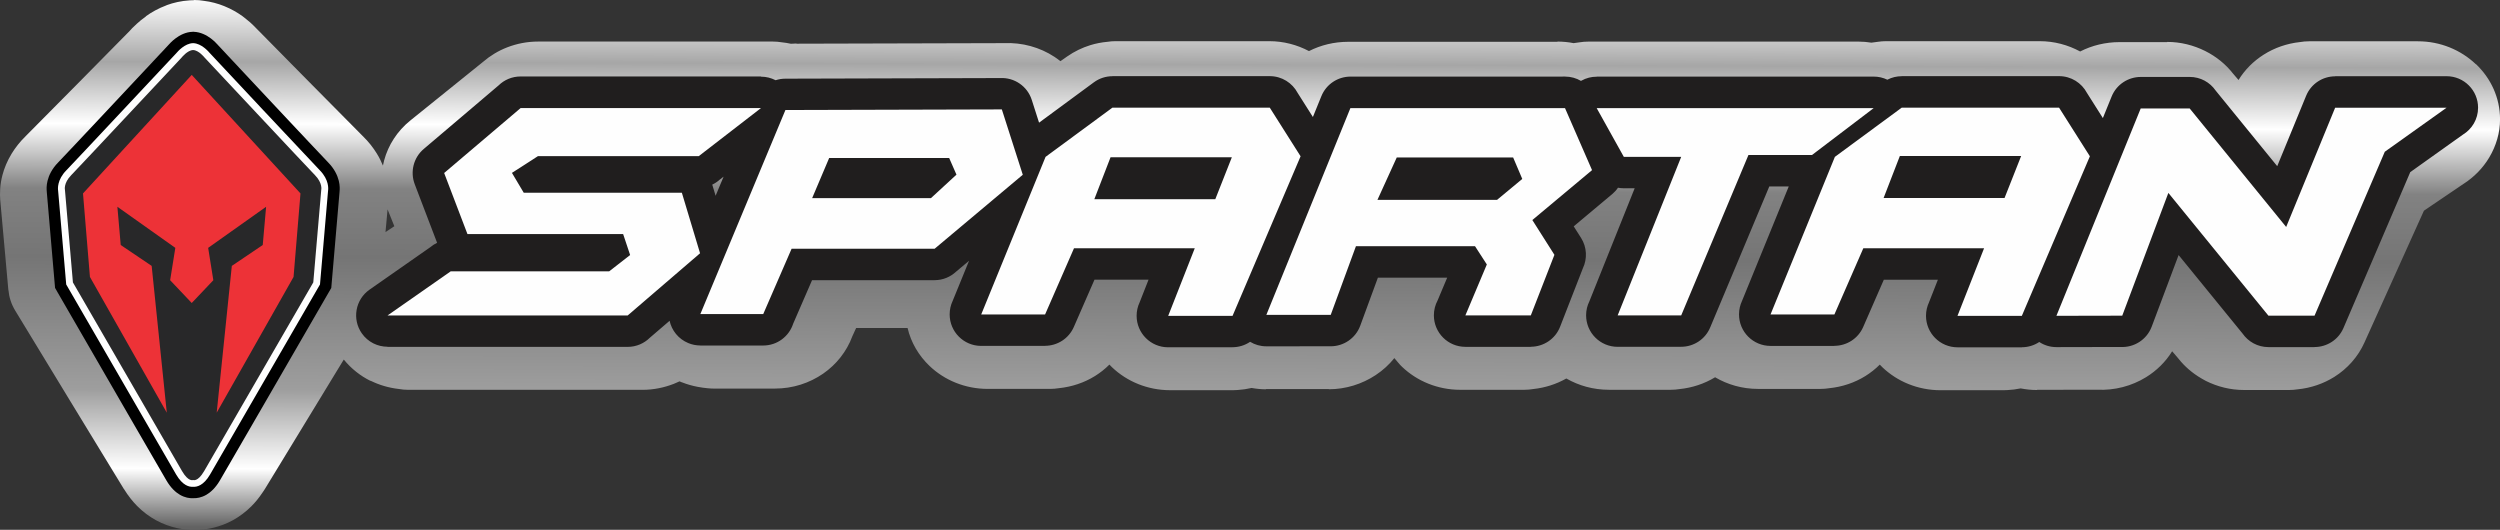 <?xml version="1.0" encoding="UTF-8"?>
<!DOCTYPE svg PUBLIC "-//W3C//DTD SVG 1.1//EN" "http://www.w3.org/Graphics/SVG/1.1/DTD/svg11.dtd">
<!-- Creator: CorelDRAW 2021 (64-Bit) -->
<svg xmlns="http://www.w3.org/2000/svg" xml:space="preserve" width="33.473mm" height="7.094mm" version="1.1" style="shape-rendering:geometricPrecision; text-rendering:geometricPrecision; image-rendering:optimizeQuality; fill-rule:evenodd; clip-rule:evenodd"
viewBox="0 0 1107.54 234.72"
 xmlns:xlink="http://www.w3.org/1999/xlink"
 xmlns:xodm="http://www.corel.com/coreldraw/odm/2003">
 <rect x="0" y="0" width="1107.54" height="234.72" fill="#333333" stroke="none"/>
 <defs>
  <style type="text/css">
   <![CDATA[
    .fil2 {fill:#FEFEFE}
    .fil6 {fill:#ED3237}
    .fil5 {fill:#282829}
    .fil4 {fill:#FEFEFE;fill-rule:nonzero}
    .fil1 {fill:#201E1E;fill-rule:nonzero}
    .fil3 {fill:black;fill-rule:nonzero}
    .fil0 {fill:url(#id0);fill-rule:nonzero}
   ]]>
  </style>
  <linearGradient id="id0" gradientUnits="userSpaceOnUse" x1="559.71" y1="234.74" x2="560.35" y2="0.08">
   <stop offset="0" style="stop-opacity:1; stop-color:#626262"/>
   <stop offset="0.11" style="stop-opacity:1; stop-color:white"/>
   <stop offset="0.259" style="stop-opacity:1; stop-color:#9E9E9E"/>
   <stop offset="0.51" style="stop-opacity:1; stop-color:#757575"/>
   <stop offset="0.639" style="stop-opacity:1; stop-color:#828282"/>
   <stop offset="0.761" style="stop-opacity:1; stop-color:white"/>
   <stop offset="0.878" style="stop-opacity:1; stop-color:#A6A6A6"/>
   <stop offset="1" style="stop-opacity:1; stop-color:white"/>
  </linearGradient>
 </defs>
 <g id="Capa_x0020_1">
  <g id="_2644151951136">
   <path class="fil0" d="M86.1 234.72c-2.36,0.03 -4.97,-0.17 -7.69,-0.77 -3,-0.66 -6.18,-1.76 -9.4,-3.53 -2.79,-1.53 -5.62,-3.59 -8.3,-6.3 -1.97,-2 -3.92,-4.43 -5.75,-7.41l-0.06 -0.1 -0.03 0.02c-16.09,-26.32 -32.1,-52.68 -48.13,-79.03 -1.74,-2.86 -2.72,-5.95 -2.99,-9.04l-0.04 0 -3.63 -40.22c-0.09,-1.31 -0.13,-2.95 0.01,-4.83 0.13,-1.81 0.43,-3.85 1.01,-6.01 0.76,-2.88 2.03,-6.11 4.09,-9.48 1.57,-2.55 3.61,-5.19 6.26,-7.78 1.45,-1.41 12.58,-12.66 23.7,-23.93l22.3 -22.61c0.73,-0.86 1.52,-1.66 2.37,-2.41l0.85 -0.81c0.93,-0.87 2.23,-1.95 4.01,-3.23l0.04 -0.03 -0.04 -0.05c2.41,-1.73 5.44,-3.47 9.13,-4.84l-0.01 -0.03c3.04,-1.12 6.45,-1.91 10.23,-2.14 0.65,-0.06 1.3,-0.08 1.94,-0.08l0 -0.07 0.19 0c1.4,0 2.77,0.12 4.1,0.35 3.31,0.4 6.34,1.24 9.06,2.34 3.2,1.29 5.91,2.89 8.13,4.48 0.62,0.44 1.2,0.91 1.76,1.4 0.69,0.54 1.25,1.01 1.69,1.4 0.88,0.78 1.69,1.6 2.34,2.27l23.75 24.07c11.14,11.28 22.26,22.54 23.61,23.85l0.09 0.09c2.64,2.56 4.69,5.2 6.26,7.78 1.12,1.82 2,3.61 2.7,5.32 0.16,-0.79 0.34,-1.58 0.55,-2.37 1.82,-6.69 5.75,-12.92 11.67,-17.68l32.17 -25.94c3.16,-2.71 6.78,-4.9 10.7,-6.41 4.26,-1.64 8.88,-2.55 13.65,-2.55l103.94 0c1.37,0 2.7,0.11 4,0.33 1.39,0.14 2.75,0.36 4.08,0.65 0.89,-0.08 1.72,-0.12 2.46,-0.12l0 0.09 91.87 -0.25c8.13,-0.37 16.01,1.86 22.43,6.09 0.9,0.59 1.77,1.23 2.62,1.9l3.02 -2.11c3.19,-2.22 6.64,-3.88 10.21,-4.98 2.44,-0.76 4.99,-1.25 7.6,-1.49 1.19,-0.19 2.41,-0.28 3.66,-0.28l68.02 0c6.33,0 12.33,1.6 17.6,4.39 5.22,-2.66 11.17,-4.1 17.3,-4.11l92.77 -0.01 0 -0.09c2.44,0 4.85,0.24 7.18,0.69 0.84,-0.15 1.68,-0.26 2.52,-0.35 1.29,-0.22 2.63,-0.33 3.99,-0.33l119.77 0c1.81,0 3.7,0.16 5.64,0.47 0.91,-0.16 1.84,-0.28 2.77,-0.37 1.21,-0.19 2.47,-0.29 3.74,-0.29l68.02 0c6.47,0 12.59,1.67 17.94,4.57 5.24,-2.69 11.22,-4.14 17.38,-4.15l21.17 -0.01 0 -0.08c5.95,0 11.68,1.45 16.82,4.01 4.93,2.46 9.19,5.93 12.42,10.09l2.37 2.76c2.82,-4.58 6.65,-8.36 11.1,-11.19 4.78,-3.05 10.32,-4.98 16.11,-5.6 1.32,-0.23 2.69,-0.35 4.09,-0.35l48.17 0c9.98,0 19.05,3.87 25.64,10.12l0.04 0.04 0.05 -0.04c6.58,6.25 10.66,14.9 10.66,24.43 0,6.01 -1.73,11.79 -4.77,16.9 -2.81,4.72 -6.74,8.74 -11.43,11.73l-17.52 11.87 -26.34 58.37c-2.89,6.45 -7.62,11.64 -13.35,15.25 -4.81,3.02 -10.4,4.93 -16.23,5.51 -1.24,0.2 -2.52,0.3 -3.82,0.3l-19.94 0c-6.02,0 -11.77,-1.45 -16.9,-4.01 -0.69,-0.35 -1.36,-0.72 -2,-1.12 -4.04,-2.35 -7.55,-5.39 -10.32,-8.95l-2.64 -3.08c-2.9,4.71 -6.89,8.6 -11.55,11.48 -6.37,3.94 -13.99,5.95 -21.75,5.55l-26.52 0.05 0 0.09c-2.46,0 -4.9,-0.25 -7.29,-0.72 -1.9,0.39 -3.82,0.64 -5.78,0.74 -0.62,0.05 -1.25,0.07 -1.88,0.07l-27.82 0c-10.04,0 -19.15,-3.87 -25.73,-10.12l-1.2 -1.23c-1.94,1.94 -4.08,3.63 -6.39,5.07 -4.73,2.94 -10.21,4.79 -15.96,5.38 -1.28,0.21 -2.6,0.32 -3.94,0.32l-27.62 0c-6.97,0 -13.5,-1.89 -19.05,-5.16 -4.74,2.87 -10.16,4.68 -15.81,5.24 -1.23,0.2 -2.49,0.3 -3.78,0.3l-27.47 0c-6.9,0 -13.35,-1.83 -18.85,-5 -4.41,2.5 -9.4,4.11 -14.61,4.67 -1.32,0.22 -2.68,0.34 -4.07,0.34l-28.3 0c-10.04,0 -19.14,-3.87 -25.73,-10.12 -0.65,-0.61 -1.24,-1.25 -1.79,-1.92 -0.59,-0.65 -1.15,-1.31 -1.69,-2 -2.33,2.91 -5.11,5.43 -8.22,7.49 -6.12,4.06 -13.39,6.31 -20.79,6.31l0 -0.09 -27.83 0.02 0 0.09c-2.1,0 -4.24,-0.21 -6.39,-0.59 -2.07,0.47 -4.14,0.77 -6.19,0.9 -0.68,0.06 -1.37,0.09 -2.06,0.09l-27.82 0c-10.04,0 -19.14,-3.87 -25.73,-10.12l-1.2 -1.23c-1.94,1.94 -4.08,3.63 -6.39,5.07 -4.73,2.94 -10.21,4.79 -15.96,5.38 -1.28,0.21 -2.6,0.32 -3.94,0.32l-27.62 0c-10.04,0 -19.15,-3.87 -25.73,-10.12 -4.79,-4.55 -8.25,-10.36 -9.78,-16.86l-22.79 0 -1.7 3.72c-2.49,6.71 -7.05,12.45 -12.92,16.51 -6.01,4.15 -13.39,6.61 -21.34,6.61l-27.19 0c-0.87,0 -1.72,-0.05 -2.56,-0.14 -1.4,-0.12 -2.91,-0.33 -4.54,-0.64 -2.34,-0.44 -4.61,-1.09 -6.74,-1.93l-0.07 -0.03 -0.01 0.03 -1.17 -0.49c-0.82,0.39 -1.65,0.75 -2.5,1.09 -4.38,1.71 -9.06,2.66 -13.81,2.66l-103.83 0c-1.47,0 -2.91,-0.13 -4.29,-0.38 -4.32,-0.49 -8.55,-1.72 -12.45,-3.65l-0.04 0.07c-4.44,-2.2 -8.5,-5.37 -11.82,-9.45 -11.65,19.13 -23.28,38.27 -34.97,57.38l-0.95 1.43c-1.57,2.37 -3.22,4.38 -4.88,6.06 -2.69,2.71 -5.52,4.76 -8.3,6.3 -2.83,1.56 -5.71,2.61 -8.48,3.3 -3.11,0.77 -6.02,1.03 -8.58,1.01zm-5.58 -62.09l5.56 9.13 37.45 -61.5 2.88 -31.69c-4.13,-4.12 -13.37,-13.47 -22.48,-22.69l-17.84 -18.09 -17.84 18.09c-9.16,9.28 -18.44,18.66 -22.48,22.7l2.88 31.68 31.89 52.37zm91.18 -79.9l-0.92 10.09 3.92 -2.6 -3.01 -7.49zm127.77 -2.18c-3.03,-9.67 1.44,-20.24 10.96,-25.12l0.89 -0.66c1.55,-1.26 3.26,-2.32 5.08,-3.14l-74.67 0 -25.56 20.62 7.39 18.38 -0.07 0.02c4.04,10.04 -0.38,21.47 -10.42,26.61l-3.24 2.17 71.5 0 6.72 -5.48 0.02 0.02c2.74,-2.23 6.08,-3.87 9.85,-4.66 9.61,-2.01 19.14,2.09 24.09,9.57l15.31 0 5.43 -11.88c2.96,-8.68 11.54,-14.95 21.66,-14.95l49.67 0 3.64 -2.9 0.04 0.05c6.22,-4.94 15.04,-6.53 23.08,-3.43 11.59,4.48 17.16,17.03 12.45,28.04l-2.25 5.23 8.16 0 5.81 -12.63c3.08,-8.47 11.55,-14.55 21.52,-14.55l23.38 0 0 0.04c2.75,0 5.55,0.48 8.27,1.49 11.09,4.11 16.85,15.59 13.51,26.24l12.08 0c5.95,-2.78 13.07,-3.04 19.4,-0.32l19.12 -0.01 4.99 -12.89c2.82,-8.89 11.51,-15.37 21.79,-15.37l29.96 0 0 0.08c2.94,-0 5.93,0.54 8.8,1.69 10.99,4.4 16.42,16.07 12.72,26.64l8.42 0 6.25 -15.24 -0.7 -1.05c-6.02,-9.01 -4.23,-21.09 4.62,-28.12l15.85 -12.6c4.78,-5.8 12.55,-9.07 20.67,-8.11l4.43 0 0 0.06c2.81,-0 5.67,0.5 8.45,1.55 11.64,4.43 17.29,16.98 12.63,28.04l-14.96 35.46 7.92 0 22.64 -51.28c3.07,-8.48 11.55,-14.58 21.53,-14.58l8.41 0c2.85,0.02 5.74,0.53 8.54,1.6 11.64,4.48 17.25,17.07 12.54,28.12l-15.37 35.75 8.07 0 5.81 -12.63c3.08,-8.47 11.55,-14.55 21.52,-14.55l23.38 0 0 0.04c2.75,0 5.55,0.48 8.27,1.49 11.09,4.11 16.85,15.59 13.51,26.24l12.11 0c6.12,-2.82 13.45,-2.96 19.84,-0.01l19.66 -0.04 9.43 -23.82c1.38,-3.45 3.7,-6.62 6.94,-9.12 9.72,-7.51 24.02,-6.11 31.92,3.12l25.55 29.77 9.64 0 26.48 -58.67c1.59,-3.54 4.19,-6.72 7.74,-9.12l0.32 -0.22 -13.54 0 -9.95 23c-1.37,3.42 -3.68,6.56 -6.89,9.04 -9.72,7.51 -24.02,6.11 -31.92,-3.12l-24.62 -28.71 -10.62 0.01 -1.48 3.46 -0.04 -0.02c-1.72,4.05 -4.75,7.64 -8.94,10.15 -10.6,6.34 -24.62,3.32 -31.3,-6.75l-4.72 -7.08 -61.17 0c-4.89,1.77 -10.42,1.94 -15.63,0.19l-116.12 0c-5.58,2.22 -12.02,2.31 -17.84,-0.1l-84.46 0.01 -1.35 3.16 -0.04 -0.02c-1.72,4.05 -4.75,7.64 -8.94,10.15 -10.6,6.34 -24.62,3.32 -31.3,-6.76l-4.43 -6.64 -60.05 0 -21.29 14.88c-1.92,1.33 -4.1,2.4 -6.49,3.13 -11.93,3.63 -24.72,-2.6 -28.54,-13.94l-1.13 -3.35 -85.67 0.23c-4.39,1.05 -9.13,0.85 -13.59,-0.77l-4.66 0c10.88,4.9 15.91,17.1 11.24,27.77l-3.19 7.28c-2.44,6.05 -7.7,10.99 -14.74,12.97 -12.03,3.4 -24.69,-3.1 -28.28,-14.53l-1.44 -4.58zm53.41 -28.14l0 0.08 0.59 -0.09 -0.59 0zm549.57 67.19l0.13 0 -0.13 -0.03 0 0.03zm-341.59 -0.32l0.19 0 -0.19 -0.04 0 0.04zm-347.83 -2l0.03 -0.01 -0.03 0.01z"/>
   <g>
    <path class="fil1" d="M318.94 79.51c-1.01,0.92 -2.15,1.69 -3.4,2.28l1.49 4.94 3.53 -8.46 -1.61 1.24zm18.21 -45.55c2.23,0 4.45,0.54 6.46,1.58 1.37,-0.45 2.83,-0.69 4.35,-0.69l95.22 -0.27c6.13,-0.29 11.93,3.53 13.9,9.65l3.24 10.11 24.29 -17.88c2.48,-1.82 5.37,-2.7 8.23,-2.7l0 -0.03 69.69 0c5.35,0 10.01,3.02 12.35,7.44l6.75 10.66 3.74 -9.19c2.19,-5.42 7.41,-8.71 12.92,-8.71l95.04 -0.01c2.58,0 5,0.7 7.07,1.92l0.19 -0.11c2.15,-1.19 4.47,-1.76 6.76,-1.75l0 -0.05 122.72 0c2.17,0 4.22,0.49 6.05,1.38 2.02,-1.05 4.21,-1.55 6.39,-1.55l0 -0.03 69.69 0c5.35,0 10.01,3.02 12.35,7.44l7.05 11.13 3.86 -9.5c2.19,-5.42 7.41,-8.71 12.92,-8.71l21.69 -0.01c4.76,0 8.97,2.39 11.49,6.04l27.28 33.5 12.8 -31.18c2.21,-5.37 7.4,-8.63 12.87,-8.63l0 -0.05 49.35 0c7.71,0 13.96,6.25 13.96,13.96 0,5.07 -2.7,9.5 -6.75,11.95l-23.3 16.6 -29.57 69c-2.25,5.3 -7.4,8.47 -12.81,8.48l0 0.03 -20.43 0c-4.76,0 -8.97,-2.39 -11.49,-6.03l-28.32 -34.75 -11.92 31.72c-2.2,5.83 -7.89,9.33 -13.81,9l-28.39 0.06c-2.81,0 -5.43,-0.83 -7.61,-2.27 -2.27,1.51 -4.96,2.33 -7.71,2.33l0 0.03 -28.51 0c-7.71,0 -13.96,-6.25 -13.96,-13.96 0,-2.12 0.48,-4.14 1.32,-5.94l3.95 -10.05 -23.95 0 -9.14 20.93c-2.28,5.23 -7.4,8.35 -12.76,8.36l0 0.04 -28.3 0c-7.71,0 -13.96,-6.25 -13.96,-13.96 0,-2.12 0.47,-4.13 1.32,-5.94l20.72 -50.75 -8.62 0 -26.18 62.44c-2.22,5.36 -7.41,8.59 -12.87,8.59l0 0.02 -28.15 0c-7.71,0 -13.96,-6.25 -13.96,-13.96 0,-2.21 0.51,-4.29 1.43,-6.15l20.09 -50.13 -4.83 0c-0.88,0 -1.74,-0.08 -2.57,-0.24 -0.71,1.05 -1.57,2 -2.56,2.83l-17.05 14.28 3.24 5.1c2.66,4.19 2.8,9.26 0.83,13.44l-10.09 25.9c-2.13,5.52 -7.4,8.89 -12.98,8.9l0 0.04 -28.99 0c-7.71,0 -13.96,-6.25 -13.96,-13.96 0,-2.37 0.59,-4.6 1.63,-6.55l4.27 -10.14 -30.7 0 -7.81 21.26c-2.07,5.64 -7.41,9.14 -13.09,9.14l-28.52 0.02c-2.63,0 -5.09,-0.73 -7.19,-2 -2.29,1.55 -5.02,2.4 -7.81,2.4l0 0.03 -28.51 0c-7.71,0 -13.96,-6.25 -13.96,-13.96 0,-2.12 0.48,-4.14 1.33,-5.94l3.95 -10.05 -23.95 0 -9.14 20.93c-2.28,5.23 -7.39,8.35 -12.76,8.36l0 0.04 -28.3 0c-7.71,0 -13.96,-6.25 -13.96,-13.96 0,-2.12 0.47,-4.13 1.32,-5.94l7.28 -17.82 -5.72 4.8c-2.5,2.35 -5.87,3.8 -9.57,3.8l-54.27 0 -8.37 19.29c-1.81,5.61 -7.07,9.66 -13.28,9.66l-27.86 0 0 -0.02c-1.78,0 -3.59,-0.34 -5.34,-1.07 -4.36,-1.81 -7.32,-5.59 -8.26,-9.87l-8.75 7.51c-2.52,2.5 -6,4.05 -9.83,4.05l-106.39 0 0 -0.06c-4.38,-0.01 -8.69,-2.07 -11.39,-5.94 -4.4,-6.29 -2.86,-14.96 3.43,-19.36l26.94 -18.82c0.91,-0.76 1.91,-1.42 2.99,-1.93l-9.93 -26c-2.03,-5.37 -0.6,-11.67 4.04,-15.59l33.15 -28.16c2.51,-2.44 5.94,-3.94 9.72,-3.94l106.49 0 0 0.05zm-123.67 46.77l-0.17 0.14 3.38 8.86 1.7 0 -3.61 -6.07c-0.56,-0.95 -1,-1.94 -1.31,-2.94zm75.85 18.6c0.13,0.4 0.25,0.82 0.34,1.23l2.81 8.46 1.7 -1.46 -2.47 -8.23 -2.38 0zm668.42 -37.34l-4.83 11.88c5.9,-3.94 13.94,-2.81 18.51,2.8l40.1 49.2 4.7 0 6.81 -15.89c-0.44,0.48 -0.92,0.93 -1.44,1.35 -5.96,4.85 -14.73,3.94 -19.57,-2.02l-38.53 -47.33 -5.74 0zm-47.57 8.51l-0.81 -1.28c-0.01,1.96 -0.43,3.82 -1.17,5.5l-2.31 5.86 4.3 -10.08zm-17.31 40.6l6.46 -15.16c-2.23,3.06 -5.61,5.05 -9.28,5.58 2.06,2.71 3.1,6.12 2.82,9.58zm-77.55 -10.68c2.09,-2.23 4.91,-3.77 8.07,-4.24 -1.8,-2.35 -2.87,-5.29 -2.87,-8.47l0 -0.04 -5.21 12.76zm-52.91 -38.57l-5.96 0c1.67,2.55 2.48,5.62 2.24,8.73l2.71 -6.47c0.27,-0.79 0.62,-1.55 1.02,-2.26zm-78.17 -0.01l-2.39 0c0.72,1.04 1.3,2.19 1.72,3.41l3.18 7.47 1.64 -1.37 -4.15 -9.51zm-18.24 40.96l-0.22 -0.55 -0.13 0.02 0.34 0.53zm7.13 11.64l-1.42 -2.24c0.45,1.17 0.74,2.42 0.86,3.68l0.56 -1.45zm-79.87 -17.14c1.45,-0.92 3.07,-1.58 4.81,-1.92 -0.96,-1.69 -1.57,-3.61 -1.74,-5.65l-3.08 7.57zm-32.74 -26.8l-0.82 -1.29 0.01 0.46c0,1.54 -0.25,3.01 -0.71,4.39l1.52 -3.56zm-17.31 40.6l5.95 -13.94c-2.14,2.59 -5.15,4.3 -8.4,4.85 1.82,2.62 2.72,5.83 2.46,9.09zm-77.55 -10.68c2.01,-2.14 4.7,-3.65 7.71,-4.18 -1.58,-2.26 -2.51,-5.02 -2.51,-7.98l0.01 -0.62 -5.22 12.79zm-119.67 -10.72l-4.05 9.71c1.99,-1.61 4.38,-2.64 6.91,-2.98 -1.5,-1.91 -2.52,-4.21 -2.86,-6.73zm90.92 -16.86l0.1 -0.08 -3.32 -10.35 -1.46 0c0.61,0.93 1.11,1.95 1.48,3.02l2.8 6.38 0.4 1.03z"/>
    <path class="fil2" d="M238.3 69.17l71.26 0 27.58 -21.3 -106.49 0 -33.88 28.77 10.32 27.05 68.97 0 3.1 9.29 -9.29 7.23 -70.2 0 -27.98 19.54 106.39 0 32.06 -27.55 -8.07 -26.83 -70.05 0 -5.22 -8.78 11.52 -7.42zm672.73 70.73l37.34 -91.86 21.69 0 42.75 52.51 21.69 -52.81 49.35 0 -27.35 19.49 -31.12 72.62 -20.43 0 -44.33 -54.39 -20.43 54.39 -29.17 0.06zm-68.52 -92.21l69.69 0 13.65 21.55 -30.14 70.69 -28.51 0 11.78 -29.95 -53.5 0 -12.81 29.33 -28.3 0 28.51 -69.82 29.63 -21.81zm-0.85 21.43l53.74 0 -7.35 18.59 -53.58 0 7.19 -18.59zm-134.31 -21.22l122.72 0 -27.33 20.77 -28.15 0 -29.79 71.06 -28.15 0 28.15 -70.24 -25.42 0 -12.02 -21.59zm-109.07 -0.01l95.04 0 11.98 27.48 -26.45 22.11 9.78 15.41 -10.46 26.85 -28.99 0 9.51 -22.58 -5.23 -8.08 -52.76 0 -11.17 30.42 -28.52 0 37.24 -91.62zm20.5 21.88l51.57 0 4.04 9.5 -11.17 9.27 -52.99 0 8.55 -18.77zm-125.94 -22.08l69.69 0 13.65 21.55 -30.14 70.69 -28.51 0 11.77 -29.95 -53.5 0 -12.81 29.33 -28.3 0 28.51 -69.82 29.63 -21.81zm-0.85 21.98l53.74 0 -7.34 18.59 -53.59 0 7.19 -18.59zm-144.04 -20.92l-37.69 90.4 27.86 0 12.57 -28.95 63.36 0 39.06 -32.78 -9.28 -28.95 -95.87 0.27zm19.39 21.26l53.16 0 3.23 7.36 -11.32 10.42 -52.62 0 7.54 -17.78z"/>
   </g>
   <g>
    <path class="fil3" d="M85.54 220.72c-1.56,0.06 -3.62,-0.24 -5.83,-1.52 -1.96,-1.14 -4.08,-3.09 -6.01,-6.4 -1.6,-2.74 -7.23,-12.45 -13.99,-24.14l-34.4 -59.5 0 -0.02 -0.92 -1.6 -3.67 -42.6 0.01 -0c-0.11,-0.93 -0.2,-2.76 0.35,-4.92 0.59,-2.32 1.89,-5.2 4.69,-8.06 3.66,-3.74 45.62,-48.58 48.64,-51.8l0.02 -0.02 0 -0.02 0.13 -0.13c0.52,-0.6 1.64,-1.8 3.13,-2.93 1.97,-1.49 4.59,-2.88 7.63,-2.97l0.16 -0.02 0.19 0 0.16 0.02c3.03,0.1 5.66,1.49 7.63,2.97 1.49,1.13 2.6,2.33 3.13,2.93l0.13 0.13 0 0.02 0.02 0.02c3.01,3.22 44.98,48.06 48.64,51.8 2.79,2.86 4.1,5.73 4.69,8.06 0.55,2.17 0.46,3.99 0.35,4.92l0.01 0 -3.67 42.62 -35.32 61.09c-6.76,11.69 -12.39,21.4 -13.99,24.14 -1.94,3.31 -4.05,5.26 -6.01,6.4 -2.22,1.28 -4.27,1.58 -5.83,1.52zm-0.77 -10.27c0.23,0.14 0.36,0.17 0.43,0.16l0.33 -0.02 0.34 0.02c0.07,0 0.2,-0.03 0.43,-0.16 0.66,-0.38 1.45,-1.19 2.37,-2.76l13.95 -24.1 34.17 -59.1 3.48 -40.38 0.06 -0.36c0.02,-0.13 0.05,-0.53 -0.14,-1.29 -0.23,-0.93 -0.81,-2.13 -2.11,-3.46 -3,-3.07 -45.74,-48.74 -48.76,-51.96l-0.01 0.01 -0.12 -0.13 -0.2 -0.24c-0.19,-0.23 -0.8,-0.93 -1.66,-1.58 -0.56,-0.42 -1.19,-0.82 -1.69,-0.9l-0.19 0c-0.51,0.08 -1.14,0.47 -1.69,0.9 -0.86,0.65 -1.48,1.35 -1.66,1.58l-0.2 0.24 -0.13 0.13 -0.01 -0.01c-3.02,3.23 -45.75,48.89 -48.76,51.96 -1.3,1.33 -1.88,2.54 -2.11,3.46 -0.19,0.76 -0.16,1.15 -0.14,1.29l0.06 0.36 3.48 40.38 34.17 59.1 13.95 24.1c0.92,1.57 1.72,2.39 2.37,2.76z"/>
    <path class="fil4" d="M85.54 215.66c-1.67,0.12 -4.63,-0.53 -7.49,-5.42 -3.1,-5.3 -48.25,-83.39 -48.37,-83.62l-0.35 -0.6 -3.58 -41.51c-0.14,-0.89 -0.48,-4.85 3.62,-9.04 3.4,-3.48 47.42,-50.52 48.84,-52.03 0.57,-0.68 3.67,-4.2 7.24,-4.32l0.19 0c3.56,0.12 6.66,3.63 7.24,4.32 1.41,1.51 45.44,48.55 48.83,52.03 4.1,4.19 3.76,8.16 3.62,9.04l-3.57 41.51 -0.35 0.6c-0.13,0.22 -45.27,78.32 -48.37,83.62 -2.86,4.89 -5.82,5.53 -7.49,5.42z"/>
    <path class="fil5" d="M85.54 212.65c0,0 -2.01,0.98 -4.88,-3.93 -2.87,-4.91 -48.36,-83.61 -48.36,-83.61l-3.53 -40.99c0,0 -0.71,-2.95 2.78,-6.52 3.49,-3.57 48.92,-52.11 48.92,-52.11 0,0 2.56,-3.24 5.07,-3.32 2.52,0.08 5.08,3.32 5.08,3.32 0,0 45.43,48.54 48.92,52.11 3.49,3.57 2.78,6.52 2.78,6.52l-3.53 40.99c0,0 -45.49,78.7 -48.36,83.61 -2.87,4.91 -4.88,3.93 -4.88,3.93z"/>
    <polygon class="fil6" points="84.94,33.18 36.77,85.69 39.84,122.69 73.89,182.82 67.19,117.79 53.48,108.54 52,91.6 77.67,109.8 75.38,124.14 84.94,134.23 94.51,124.14 92.22,109.8 117.89,91.6 116.4,108.54 102.7,117.79 96,182.82 130.05,122.69 133.12,85.69 "/>
   </g>
  </g>
 </g>
</svg>
